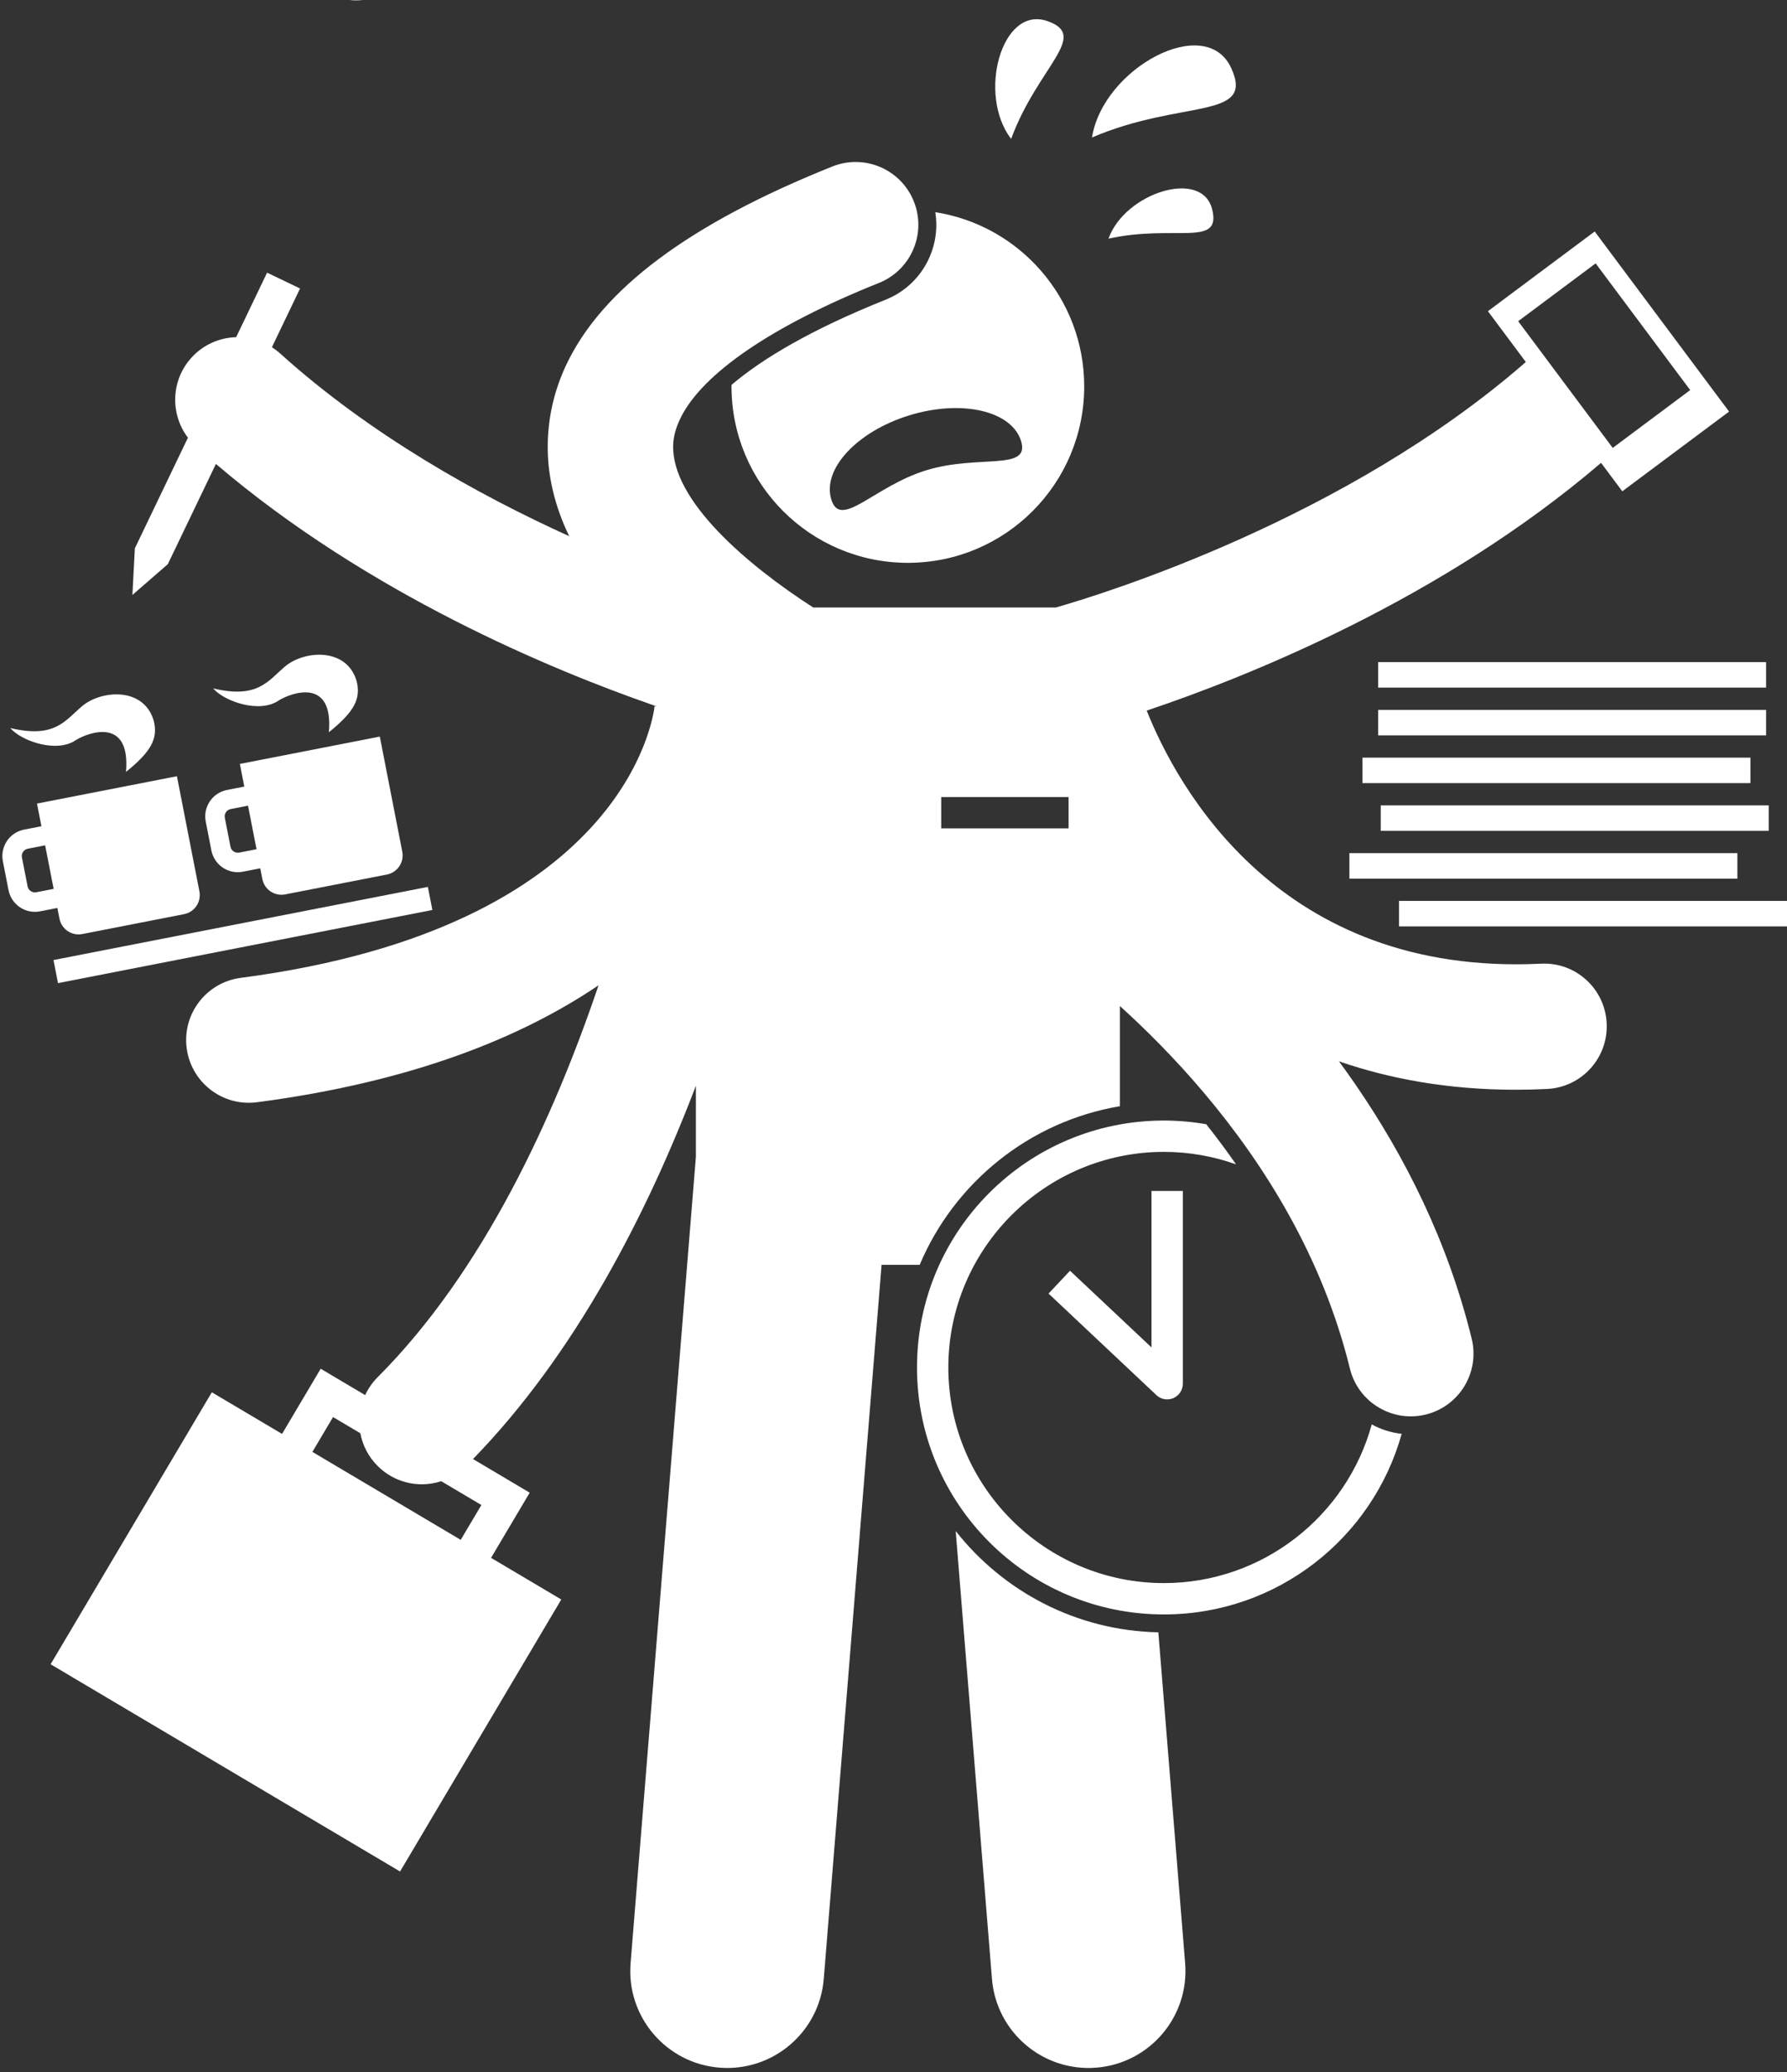 <?xml version="1.0" encoding="UTF-8" standalone="no"?><svg xmlns="http://www.w3.org/2000/svg" xmlns:xlink="http://www.w3.org/1999/xlink" fill="#ffffff" height="264.3" preserveAspectRatio="xMidYMid meet" version="1" viewBox="-0.3 0.0 228.0 264.3" width="228" zoomAndPan="magnify"><rect x="-0.3" y="0.0" width="228.0" height="264.3" fill="#333333" stroke="none"/><g id="change1_1"><path d="M121.635,195.295l4.627,57.124c0.551,6.808,6.517,11.876,13.323,11.325c6.804-0.551,11.876-6.513,11.325-13.321 l-3.419-42.208C137.01,207.997,127.692,202.991,121.635,195.295z" fill="inherit"/><path d="M118.334,32.724c-1.084,2.528-3.088,4.484-5.642,5.506c-9.46,3.784-15.765,7.536-19.655,10.865 c-0.001,0.066-0.005,0.131-0.005,0.198c0,12.427,10.074,22.5,22.5,22.5c12.428,0,22.5-10.073,22.5-22.5 c0-11.235-8.233-20.544-18.997-22.227C119.338,28.964,119.11,30.913,118.334,32.724z M129.978,56.266 c1.192,3.871-5.42,1.667-12.106,3.724c-6.687,2.057-10.916,7.596-12.108,3.726c-1.19-3.871,3.265-8.677,9.95-10.735 C122.402,50.925,128.787,52.395,129.978,56.266z" fill="inherit"/><path d="M156.79,8.686c-3.236-7.072-16.358-0.012-17.764,8.849C150.517,12.623,159.836,15.342,156.79,8.686z" fill="inherit"/><path d="M128.706,17.716c3.443-9.283,10.087-13.156,4.602-15.035C127.478,0.684,124.38,12.075,128.706,17.716z" fill="inherit"/><path d="M141.128,30.443c8.454-1.87,14.449,1.177,13.229-3.745C153.061,21.467,143.222,24.59,141.128,30.443z" fill="inherit"/><path d="M178.2 114.917H227.7V118.167H178.2z" fill="inherit"/><path d="M171.867 108.825H221.367V112.075H171.867z" fill="inherit"/><path d="M175.867 102.733H225.367V105.983H175.867z" fill="inherit"/><path d="M173.533 96.642H223.033V99.892H173.533z" fill="inherit"/><path d="M175.533 90.55H225.033V93.8H175.533z" fill="inherit"/><path d="M175.533 84.458H225.033V87.708H175.533z" fill="inherit"/><path d="M6.363 117.766H55.03V120.766H6.363z" fill="inherit" transform="rotate(-11.052 30.7 119.275)"/><path d="M7.288,117.185c0.263,1.344,1.567,2.222,2.911,1.959l12.984-2.536c1.344-0.263,2.222-1.567,1.959-2.911l-2.868-14.685 L4.419,102.5l0.565,2.891l-2.211,0.432c-1.859,0.364-3.07,2.164-2.709,4.024l0.721,3.69c0.366,1.86,2.165,3.073,4.024,2.71 l2.211-0.432L7.288,117.185z M4.333,113.813c-0.514,0.098-1.013-0.237-1.113-0.751l-0.721-3.69c-0.1-0.513,0.235-1.013,0.749-1.113 l2.211-0.432l1.085,5.554L4.333,113.813z" fill="inherit"/><path d="M19.31,91.923c-1.271-4.333-6.705-3.905-9.133-1.849c-2.185,1.849-3.478,4.155-9.169,2.791 c1.372,1.63,5.919,3.268,8.407,1.518c1.516-0.928,6.962-2.992,6.361,4.075C19.016,95.85,19.892,94.179,19.31,91.923z" fill="inherit"/><path d="M25.949,104.791l0.721,3.69c0.366,1.86,2.165,3.073,4.024,2.71l2.211-0.432l0.268,1.37 c0.263,1.344,1.567,2.222,2.911,1.959l12.984-2.536c1.344-0.263,2.222-1.567,1.959-2.911l-2.868-14.685l-17.854,3.488l0.565,2.891 l-2.211,0.432C26.799,101.131,25.588,102.931,25.949,104.791z M29.134,103.202l2.211-0.432l1.085,5.554l-2.211,0.432 c-0.514,0.098-1.013-0.237-1.113-0.751l-0.721-3.69C28.285,103.802,28.621,103.302,29.134,103.202z" fill="inherit"/><path d="M45.196,86.866c-1.271-4.333-6.705-3.905-9.133-1.849c-2.185,1.849-3.478,4.155-9.169,2.791 c1.372,1.63,5.919,3.268,8.407,1.518c1.516-0.928,6.962-2.992,6.361,4.075C44.902,90.794,45.778,89.122,45.196,86.866z" fill="inherit"/><path d="M71.313,204.027l-8.96-5.312l4.93-8.315l-7.234-4.289c13.049-13.417,22.194-31.246,28.439-47.617v9.045l-8.333,102.883 c-0.551,6.808,4.521,12.77,11.325,13.321c6.806,0.551,12.772-4.517,13.323-11.325l7.377-91.079h4.86 c4.425-10.492,14.001-18.292,25.541-20.232v-12.785c3.384,3.06,7.066,6.746,10.688,11.026c7.738,9.143,15.17,20.983,18.663,35.223 c0.896,3.65,4.165,6.096,7.764,6.096c0.631,0,1.271-0.075,1.912-0.232c4.291-1.053,6.916-5.384,5.863-9.676 c-3.07-12.515-8.588-23.366-14.88-32.494c-0.677-0.982-1.362-1.944-2.055-2.885c6.488,2.238,13.963,3.624,22.546,3.624 c1.311,0,2.646-0.032,4.008-0.099c4.413-0.214,7.816-3.966,7.602-8.379c-0.215-4.412-3.941-7.825-8.379-7.602 c-33.405,1.641-46.46-22.646-50.309-32.282c12.855-4.314,37.639-14.196,57.973-31.603l2.709,3.63l13.624-10.168l-17.146-22.974 l-13.624,10.167l4.838,6.483c-22.963,20.051-53.949,29.596-59.958,31.312h-30.966c-8.425-5.419-18.078-13.642-17.867-20.707 c0.033-1.106,0.355-2.242,0.91-3.395c2.735-5.679,11.637-11.812,25.342-17.294c4.103-1.641,6.098-6.297,4.457-10.398 s-6.295-6.1-10.398-4.457C87.675,28.527,76.45,36.891,71.91,46.616c-1.443,3.09-2.217,6.316-2.318,9.69 c-0.128,4.291,0.922,8.336,2.729,12.088C60.674,63.108,46.93,55.454,35.412,45.061c-0.323-0.291-0.667-0.542-1.02-0.771 l3.594-7.492l-4.208-2.019l-3.949,8.23c-2.109,0.059-4.192,0.94-5.717,2.631c-2.618,2.9-2.713,7.189-0.434,10.19l-6.771,14.112 l-0.314,5.949l4.521-3.931l6.133-12.782C46.62,75.706,69.984,85.421,83.226,90.016c-0.171,1.561-3.833,28.302-52.815,34.718 c-4.381,0.574-7.467,4.591-6.893,8.972c0.528,4.028,3.966,6.962,7.922,6.962c0.346,0,0.697-0.022,1.049-0.068 c19.837-2.599,33.778-8.29,43.578-14.919c-5.704,16.848-14.687,36.493-28.19,49.996c-0.68,0.68-1.202,1.455-1.586,2.278 l-5.674-3.364l-4.93,8.315l-8.96-5.312L6.157,212.288l44.586,26.434L71.313,204.027z M203.286,33.596l12.062,16.161l-9.884,7.377 l-12.062-16.162L203.286,33.596z M119.787,101.667h16.25v4h-16.25V101.667z M83.226,90.016c0.091,0.031,0.178,0.061,0.268,0.092 l-0.274-0.02L83.226,90.016z M42.192,180.756l3.482,2.064c0.288,1.528,1.021,2.988,2.203,4.17c1.562,1.562,3.609,2.343,5.657,2.343 c0.832,0,1.662-0.136,2.462-0.394l5.121,3.036l-2.635,4.444l-18.924-11.22L42.192,180.756z" fill="inherit"/><path d="M174.719,181.691c-3.193,11.652-13.869,20.242-26.521,20.242c-15.162,0-27.502-12.336-27.502-27.5 c0-15.164,12.34-27.502,27.502-27.502c3.228,0,6.326,0.564,9.206,1.59c-1.236-1.782-2.509-3.488-3.801-5.117 c-1.757-0.304-3.561-0.471-5.405-0.471c-17.396,0-31.5,14.103-31.5,31.5c0,17.396,14.104,31.5,31.5,31.5 c14.463,0,26.642-9.752,30.34-23.036C177.174,182.744,175.88,182.331,174.719,181.691z" fill="inherit"/><path d="M147.245,177.957c0.379,0.356,0.871,0.544,1.371,0.544c0.268,0,0.538-0.054,0.793-0.164 c0.732-0.316,1.207-1.038,1.207-1.836v-24.583h-4v19.954l-10.393-9.781l-2.741,2.913L147.245,177.957z" fill="inherit"/><path d="M44.655,0.034c0.159,0.01,0.316,0.014,0.475,0.014c0.285,0,0.565-0.018,0.843-0.047h-1.624 C44.451,0.01,44.551,0.027,44.655,0.034z" fill="inherit"/></g></svg>